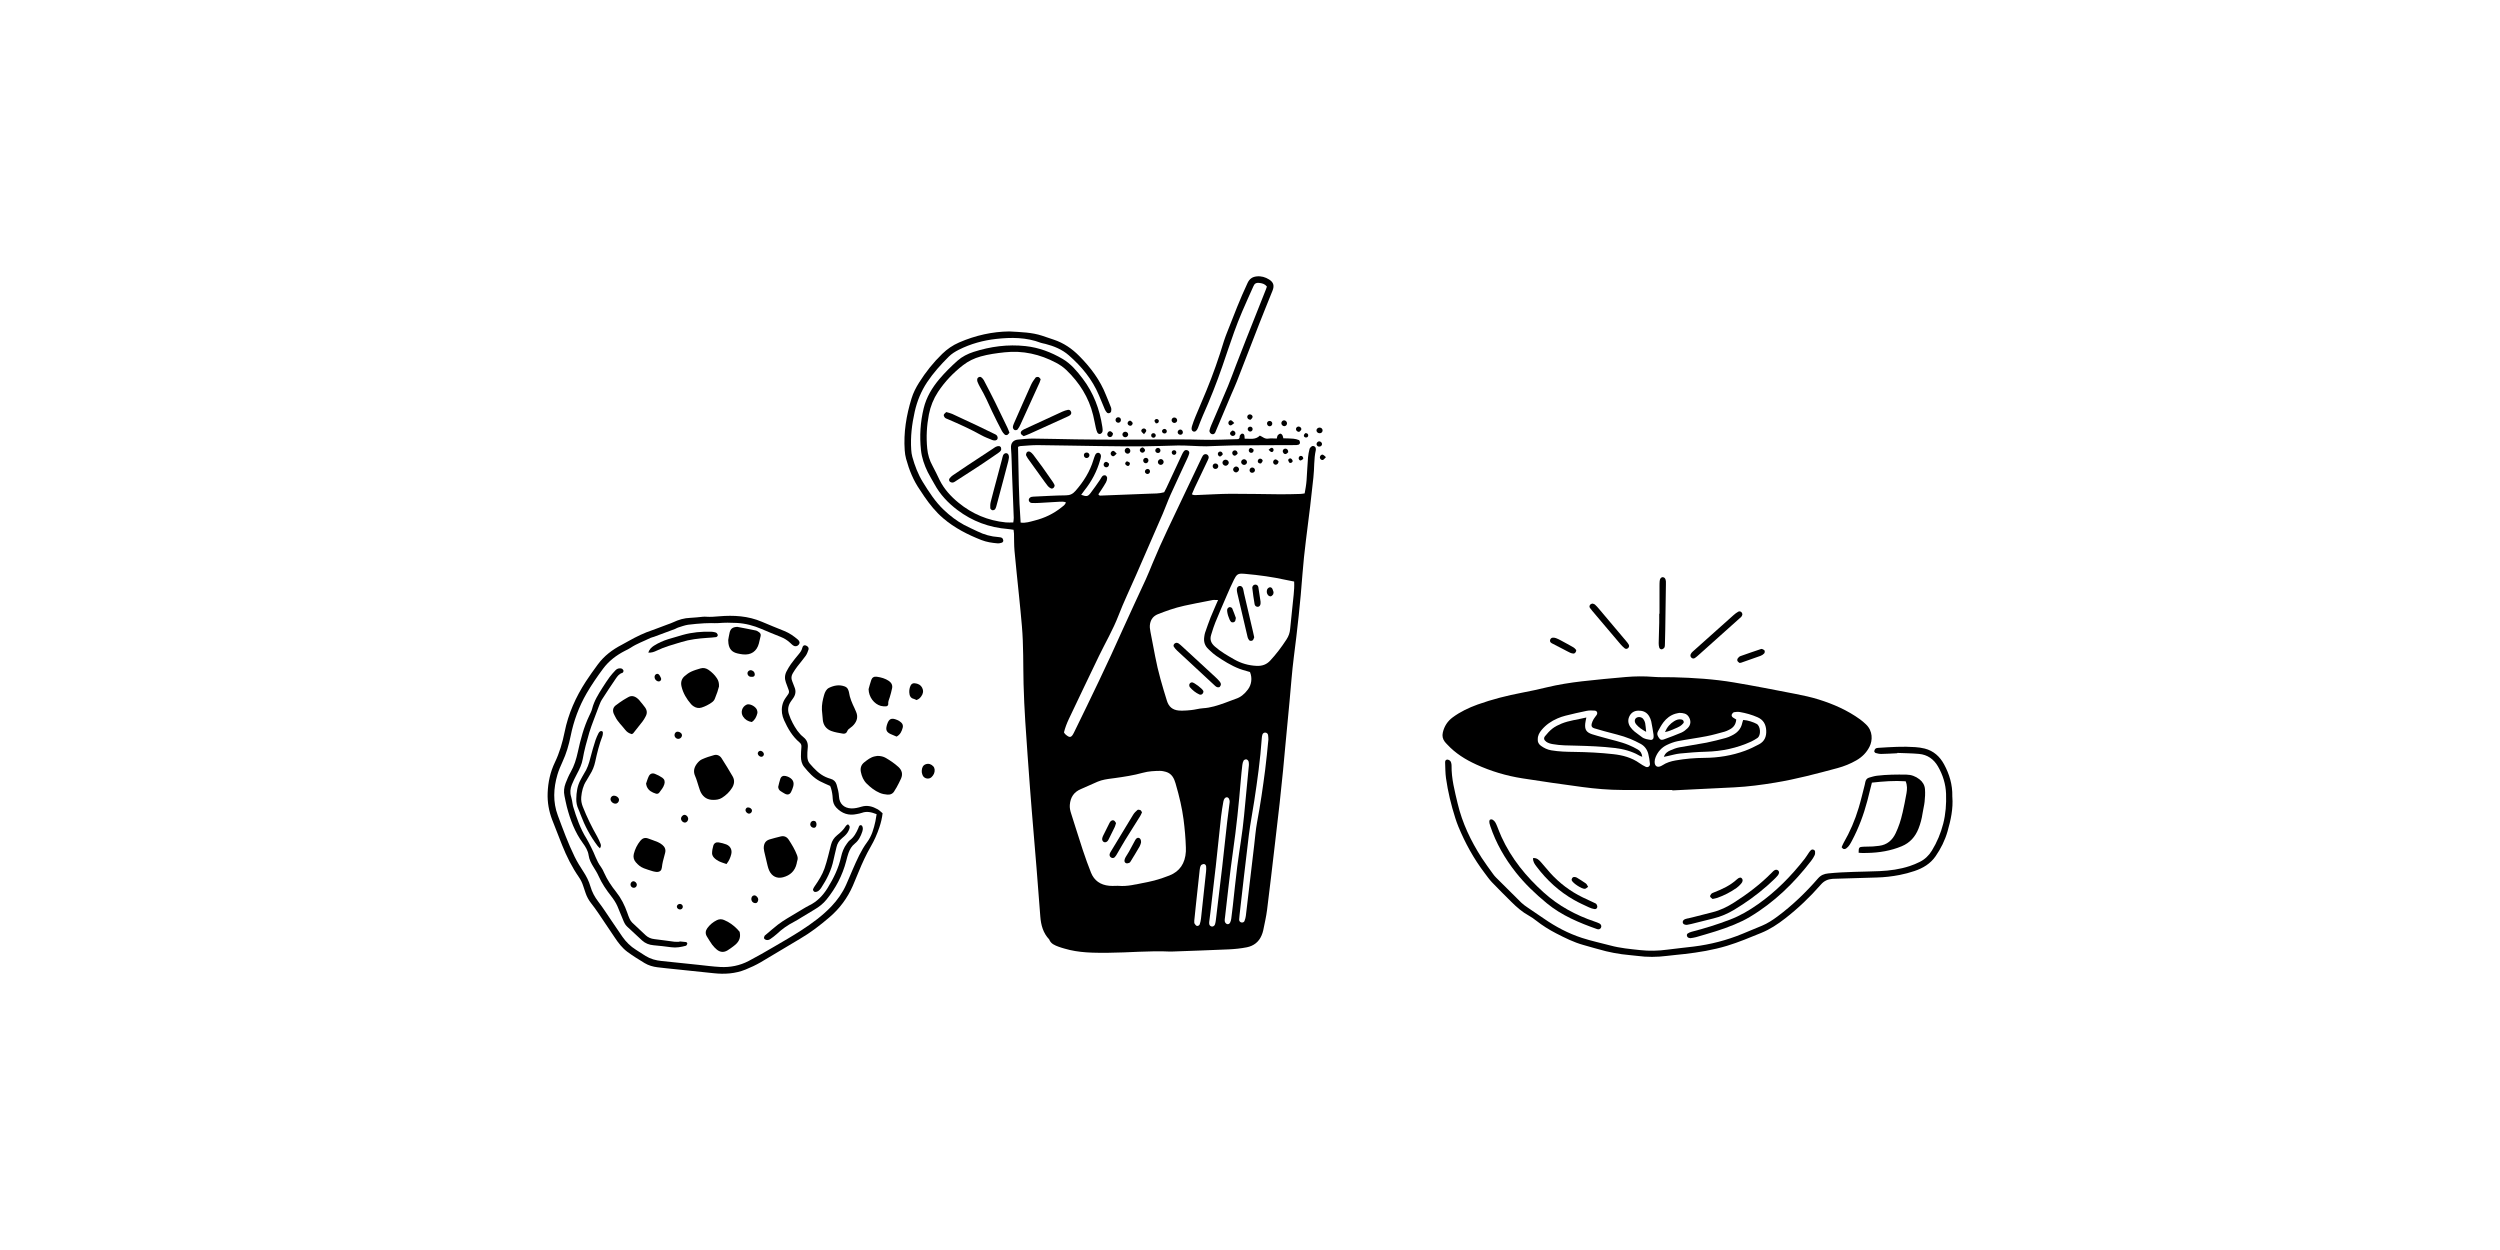 <?xml version="1.0" encoding="UTF-8"?>
<svg id="Layer_1" data-name="Layer 1" xmlns="http://www.w3.org/2000/svg" viewBox="0 0 800 400">
  <g>
    <path d="m381.83,138.06c.58.24,1.13-.17,1.51-1.11.51-1.3.97-2.63,1.55-3.91,2.32-5.2,4.42-10.47,6.27-15.85,1.25-3.65,2.47-7.31,3.77-10.95.78-2.18,1.63-4.34,2.54-6.47,1.15-2.71,2.39-5.39,3.58-8.08.38-.87.75-1.34,2.19-1.12.75.12,1.52.3,2.17,1.13-.11.32-.19.59-.29.84-2.12,5.35-4.26,10.7-6.37,16.05-1.08,2.74-2.14,5.49-3.21,8.24-.86,2.22-1.66,4.48-2.57,6.68-1.76,4.21-3.59,8.39-5.38,12.59-.22.51-.41,1.05-.54,1.59-.13.56.32,1.18.86,1.26.49.07.78-.21,1-.61.07-.12.1-.26.15-.39,1.67-3.94,3.33-7.89,5-11.83.58-1.36,1.2-2.69,1.74-4.07,2.4-6.15,4.76-12.31,7.16-18.45,1.38-3.53,2.82-7.04,4.23-10.55.65-1.62.37-2.7-1.07-3.61-1.21-.76-2.55-1.16-4.01-.99-1.35.15-2.25.75-2.88,2.08-2.4,5.08-4.4,10.33-6.45,15.55-.38.98-.78,1.96-1.09,2.96-1.65,5.45-3.52,10.81-5.69,16.07-1.12,2.72-2.3,5.43-3.43,8.15-.43,1.03-.83,2.09-1.15,3.16-.27.9-.07,1.44.43,1.66Z" stroke-width="0"/>
    <path d="m322.47,137.05c-1.33-2.78-2.65-5.55-4.02-8.31-1.18-2.38-2.4-4.74-3.64-7.1-.19-.35-.5-.67-.82-.92-.45-.33-1.23.06-1.28.63-.02.27-.02.57.08.82.27.64.56,1.29.92,1.89,1.43,2.41,2.55,4.98,3.72,7.52,1,2.16,2.11,4.26,3.2,6.37.22.42.55.81.9,1.13.17.15.57.2.77.11.27-.13.46-.45.72-.73-.2-.52-.35-.98-.56-1.41Z" stroke-width="0"/>
    <path d="m304.04,154.19c.24.18.66.28.94.21.39-.1.74-.37,1.09-.6,2.42-1.56,4.84-3.1,7.24-4.69,2.05-1.35,4.07-2.75,6.09-4.14.34-.23.7-.51.89-.85.14-.25.11-.68,0-.97-.08-.21-.41-.32-.54-.41-.91-.04-1.44.46-2.02.84-2.7,1.77-5.39,3.54-8.08,5.32-1.58,1.04-3.16,2.09-4.71,3.17-.4.27-.77.61-1.06.99-.27.36-.23.85.14,1.13Z" stroke-width="0"/>
    <path d="m317.35,140.75c.31.13.68.21,1.02.2.45-.02.85-.28.88-.75.02-.3-.12-.71-.34-.92-.29-.28-.72-.42-1.09-.61-1.7-.83-3.4-1.67-5.11-2.48-2.66-1.26-5.33-2.51-8.01-3.74-.57-.26-1.19-.38-1.9-.59-.28.29-.67.54-.78.87-.08.25.12.68.33.9.22.24.59.36.91.49,3.68,1.57,7.32,3.22,10.82,5.17,1.04.58,2.17.99,3.27,1.44Z" stroke-width="0"/>
    <path d="m317.6,163.28c.27.04.74-.15.87-.39.27-.47.4-1.03.54-1.57.73-2.7,1.44-5.4,2.16-8.1.5-1.89,1.01-3.78,1.49-5.67.12-.47.16-.96.21-1.27-.02-.75-.34-1.2-.8-1.26-.45-.06-.92.22-1.12.76-.16.46-.24.94-.37,1.42-.52,1.96-1.04,3.92-1.56,5.87-.66,2.5-1.36,4.99-1.98,7.5-.17.66-.2,1.38-.15,2.06.02.24.42.6.69.64Z" stroke-width="0"/>
    <path d="m333.02,121.35c-.24-.26-.44-.62-.71-.7-.28-.08-.79,0-.94.2-.54.72-1.07,1.48-1.44,2.3-1.88,4.15-3.71,8.33-5.54,12.5-.16.37-.3.81-.26,1.2.03.28.31.67.57.77.26.1.77,0,.93-.2.39-.48.68-1.05.94-1.62,2.05-4.46,4.08-8.93,6.1-13.4.14-.31.21-.65.34-1.06Z" stroke-width="0"/>
    <path d="m327.6,139.56c.64-.25,1.23-.45,1.8-.71,4.03-1.82,8.05-3.65,12.07-5.48.32-.15.65-.28.92-.49.35-.27.53-.66.34-1.12-.18-.44-.54-.7-.99-.61-.61.12-1.22.32-1.79.58-4.02,1.83-8.03,3.69-12.04,5.55-.31.15-.63.31-.9.53-.35.29-.51.72-.23,1.12.18.26.51.41.82.65Z" stroke-width="0"/>
    <path d="m330.57,145.44c-.25-.32-.56-.64-.91-.84-.38-.22-.87-.18-1.13.22-.16.26-.27.71-.15.96.25.57.64,1.08,1.01,1.59,1.3,1.83,2.62,3.65,3.93,5.47.66.91,1.3,1.83,2,2.71.25.31.62.56.99.74.5.24,1.22-.31,1.16-1.05-.11-.2-.27-.58-.5-.92-1.11-1.62-2.23-3.23-3.38-4.83-.98-1.37-1.99-2.72-3.01-4.06Z" stroke-width="0"/>
    <path d="m395.51,151.17c.53,0,1.04-.57.98-1.08-.05-.46-.55-.87-1-.81-.45.05-.89.53-.9.97,0,.44.48.93.92.92Z" stroke-width="0"/>
    <path d="m392.19,149.04c.56,0,1.07-.55,1.01-1.08-.06-.55-.63-.95-1.21-.84-.49.09-.86.57-.8,1.04.06.47.53.88,1,.88Z" stroke-width="0"/>
    <path d="m422.34,138.64c.52-.02.91-.42.89-.93-.02-.5-.42-.88-.95-.89-.52,0-.97.37-1.01.83-.04.56.45,1.01,1.07.99Z" stroke-width="0"/>
    <path d="m371.41,148.76c.48.02.93-.4.96-.89.03-.49-.4-.97-.88-.97-.49,0-.94.42-.97.9-.03.49.38.94.88.96Z" stroke-width="0"/>
    <path d="m354.33,139c0,.42.35.81.75.86.58.06,1.07-.4,1.07-1.2-.19-.17-.43-.54-.76-.64-.54-.16-1.07.4-1.07.98Z" stroke-width="0"/>
    <path d="m353.16,148.62c-.03.51.38.94.88.92.5-.02.88-.43.87-1.14-.19-.15-.45-.5-.78-.58-.5-.13-.94.3-.97.81Z" stroke-width="0"/>
    <path d="m355.4,145.12c-.01.47.51,1.01.95.86.33-.11.58-.47.99-.82-.39-.37-.63-.73-.96-.86-.42-.17-.97.35-.98.82Z" stroke-width="0"/>
    <path d="m388.95,148.31c-.53-.02-.93.4-.89.92.03.43.36.79.78.83.53.05.98-.32,1.01-.82.03-.51-.37-.92-.9-.93Z" stroke-width="0"/>
    <path d="m360.87,143.31c-.48-.06-.94.35-.96.86-.02.51.34.94.84,1.01.47.07.95-.36.96-.86.01-.5-.36-.96-.84-1.02Z" stroke-width="0"/>
    <path d="m360.14,139.92c.48-.02.91-.47.88-.93-.03-.48-.47-.86-.97-.84-.5.02-.91.46-.88.93.04.49.46.86.97.84Z" stroke-width="0"/>
    <path d="m394.4,139.5c.43.05.85-.25.93-.66.1-.5-.25-1-.95-1.08-.18.17-.56.38-.71.7-.21.46.22.98.72,1.04Z" stroke-width="0"/>
    <path d="m357.77,135.28c.5.04.91-.34.93-.87.02-.52-.39-.93-.89-.89-.46.04-.75.3-.83.76-.08.49.3.95.79.99Z" stroke-width="0"/>
    <path d="m397.16,147.84c0,.48.44.92.92.94.5.01.95-.4.96-.89,0-.47-.43-.92-.92-.94-.49-.02-.95.41-.95.89Z" stroke-width="0"/>
    <path d="m408.21,148.71c.49,0,.95-.46.92-1.12-.21-.15-.49-.48-.83-.56-.49-.12-.94.39-.9.89.03.43.4.79.82.8Z" stroke-width="0"/>
    <path d="m395.25,145.8c.34-.11.59-.46.79-.62,0-.71-.45-1.12-.96-1.07-.43.04-.77.41-.77.84,0,.51.47,1,.95.84Z" stroke-width="0"/>
    <path d="m375.8,135.35c.51,0,.94-.45.89-.92-.05-.51-.49-.87-.99-.83-.42.04-.75.38-.79.81-.04.48.39.93.88.94Z" stroke-width="0"/>
    <path d="m415.71,138.22c.18-.17.55-.39.68-.71.19-.46-.26-.96-.76-1.02-.42-.04-.84.27-.91.68-.08.5.28.98.99,1.05Z" stroke-width="0"/>
    <path d="m410.97,136.38c.48.01.91-.45.88-.95-.03-.49-.46-.92-.94-.93-.48,0-.9.45-.88.95.02.48.46.92.94.93Z" stroke-width="0"/>
    <path d="m411.37,143.56c-.42-.03-.83.3-.88.69-.07.57.42,1.16.97,1.03.33-.08.59-.43.77-.58.03-.69-.35-1.11-.86-1.14Z" stroke-width="0"/>
    <path d="m366.39,143.88c-.13-.32-.49-.54-.67-.72-.66.05-1.06.54-.98,1,.07.38.5.73.87.71.46-.03.94-.57.77-.99Z" stroke-width="0"/>
    <path d="m423.05,142.13c.02-.48-.46-.93-.94-.9-.41.03-.77.39-.81.82-.04.41.29.8.72.86.53.07,1.01-.29,1.03-.78Z" stroke-width="0"/>
    <path d="m346.85,145.56c-.07.51.3.98.8,1.01.5.03.95-.37.97-.87.03-.5-.41-.93-.93-.89-.46.04-.78.27-.85.75Z" stroke-width="0"/>
    <path d="m423.28,145.5c-.46-.13-.94.41-.93.89.01.48.55.97,1.01.78.32-.13.55-.51.94-.89-.42-.34-.69-.69-1.02-.78Z" stroke-width="0"/>
    <path d="m393.88,136.12c.34-.1.62-.42,1.08-.75-.41-.38-.65-.74-.97-.86-.45-.17-.94.35-.92.86.01.42.43.86.82.75Z" stroke-width="0"/>
    <path d="m361.6,136.25c.41.05.81-.26.88-.89-.16-.18-.36-.55-.67-.7-.42-.2-.98.29-.99.76,0,.39.35.77.78.82Z" stroke-width="0"/>
    <path d="m366.51,148.23c.48.09.94-.3.99-.83.04-.43-.26-.82-.69-.88-.51-.08-.98.3-.99.8-.01.44.29.83.7.91Z" stroke-width="0"/>
    <path d="m390.55,146.05c.32-.14.56-.48.74-.65-.04-.6-.45-.94-.87-.91-.44.04-.76.42-.71.85.05.43.48.86.83.71Z" stroke-width="0"/>
    <path d="m367.3,151.67c.41-.05.72-.44.7-.86-.02-.45-.37-.77-.8-.75-.5.02-.91.5-.82.97.07.38.52.7.92.65Z" stroke-width="0"/>
    <path d="m400.65,151.3c.54,0,.96-.39.94-.89-.02-.5-.51-.89-1.01-.8-.41.07-.73.46-.72.89,0,.44.36.79.79.8Z" stroke-width="0"/>
    <path d="m371.35,144.17c0-.44-.33-.82-.75-.85-.51-.03-.96.42-.91.91.04.42.42.73.87.73.45,0,.78-.34.78-.79Z" stroke-width="0"/>
    <path d="m400.8,133.54c.15-.48-.32-.94-.84-.95-.44,0-.82.34-.84.76-.03.52.37.97,1.07.97.16-.19.51-.45.61-.78Z" stroke-width="0"/>
    <path d="m377.74,139.12c.43,0,.77-.33.78-.76.01-.52-.39-.94-.86-.91-.49.03-.88.51-.8.98.06.39.45.69.88.69Z" stroke-width="0"/>
    <path d="m400.01,138.1c.42.04.8-.3.83-.74.03-.44-.3-.82-.73-.83-.44-.02-.83.31-.85.73-.02.4.33.8.75.84Z" stroke-width="0"/>
    <path d="m405.45,135.51c0,.53.42.94.91.9.42-.03.75-.38.77-.82.03-.52-.38-.92-.91-.89-.44.02-.78.37-.78.8Z" stroke-width="0"/>
    <path d="m360.1,148.54c.15.26.47.5.76.56.41.09.77-.37.7-.99-.21-.12-.52-.41-.85-.46-.38-.05-.79.57-.6.88Z" stroke-width="0"/>
    <path d="m366.08,138.94c.31-.43.63-.7.71-1.02.1-.39-.32-.79-.72-.82-.47-.04-.99.45-.84.89.11.32.47.55.85.95Z" stroke-width="0"/>
    <path d="m415.58,146.49c-.09.41.26.93.64.85.33-.07.61-.37.82-.5.03-.6-.34-.98-.75-.96-.4.01-.62.26-.7.61Z" stroke-width="0"/>
    <path d="m369,140.07c.4.1.85-.31.85-.72,0-.43-.4-.8-.84-.73-.38.06-.63.29-.63.71,0,.42.26.65.62.74Z" stroke-width="0"/>
    <path d="m413.64,147.44c-.07-.28-.31-.59-.57-.72-.35-.18-.91.21-.84.59.06.33.34.63.46.84.58.07,1.04-.32.94-.71Z" stroke-width="0"/>
    <path d="m402.48,147.61c.02.44.39.76,1.04.7.13-.2.45-.48.52-.81.08-.39-.42-.76-.82-.74-.42.02-.75.41-.73.85Z" stroke-width="0"/>
    <path d="m370.81,134.91c.09-.38-.11-.68-.49-.81-.39-.14-.93.22-.87.63.05.29.31.54.43.74.57.04.84-.19.92-.55Z" stroke-width="0"/>
    <path d="m401.16,143.88c-.2-.14-.49-.45-.83-.52-.4-.09-.76.39-.73.81.03.44.4.76.84.74.44-.02.78-.4.72-1.03Z" stroke-width="0"/>
    <path d="m372.66,138.72c.38-.02.64-.22.71-.61.07-.42-.26-.82-.68-.86-.42-.03-.85.33-.85.72,0,.4.4.77.83.75Z" stroke-width="0"/>
    <path d="m417.97,140c.4-.03.62-.25.66-.64.04-.45-.29-.79-.92-.76-.11.15-.39.37-.46.64-.11.44.26.79.72.76Z" stroke-width="0"/>
    <path d="m406.84,143.3c-.27.06-.5.34-.89.63.37.32.57.61.84.7.38.12.66-.14.75-.53.1-.43-.27-.89-.7-.8Z" stroke-width="0"/>
    <path d="m375.66,144.07c-.44.02-.75.38-.7.82.05.42.46.74.87.66.39-.07.68-.52.58-.93-.1-.37-.35-.56-.74-.55Z" stroke-width="0"/>
    <path d="m419.68,142.88c-.26.2-.56.49-.63.8-.22.88-.41,1.78-.48,2.68-.19,2.45-.31,4.91-.47,7.36-.05.7-.15,1.4-.25,2.09-.1.68-.23,1.35-.36,2.08-.52.07-.93.16-1.33.17-2.18.05-4.35.13-6.53.11-5.27-.04-10.54-.18-15.8-.16-3.51.02-7.02.26-10.53.39-.6.02-1.22.15-1.91-.21.32-.74.57-1.39.86-2.01,1.29-2.73,2.6-5.45,3.89-8.18.21-.44.44-.88.6-1.35.17-.48-.1-1.03-.54-1.24-.44-.2-1-.06-1.29.4-.26.41-.46.87-.67,1.31-1.87,3.93-3.75,7.86-5.61,11.8-3.32,7.05-6.8,14.03-9.77,21.24-.72,1.75-1.43,3.52-2.21,5.24-2.42,5.3-4.94,10.56-7.31,15.88-4.97,11.17-10.3,22.16-15.67,33.14-.84,1.71-1.37,1.8-2.8.51-.15-.13-.24-.34-.4-.57.36-1.47.91-2.91,1.57-4.3,3.2-6.72,6.39-13.45,9.63-20.15,2.08-4.29,4.49-8.41,6.22-12.88,1.69-4.39,3.74-8.63,5.62-12.94,2.87-6.56,5.74-13.13,8.58-19.7.86-2,1.58-4.06,2.47-6.04,1.76-3.91,3.6-7.78,5.39-11.67.23-.51.46-1.03.6-1.56.11-.44-.09-.83-.54-1.02-.43-.18-.85-.09-1.14.26-.26.32-.47.7-.64,1.08-1.67,3.56-3.32,7.13-4.98,10.69-.23.5-.51.98-.72,1.39-1.64.47-3.19.4-4.73.46-5.12.2-10.25.4-15.37.6-.33.01-.71.12-.95-.42.23-.35.51-.73.77-1.13.57-.89,1.16-1.76,1.67-2.68.23-.41.36-.93.37-1.4,0-.28-.26-.7-.51-.81-.25-.11-.74-.03-.94.16-.35.32-.54.81-.82,1.21-1.01,1.44-1.97,2.9-3.05,4.28-.88,1.13-1.27,1.16-2.99.55.34-.47.64-.92.98-1.34,2.36-2.94,4.09-6.21,5.1-9.85.09-.34.2-.68.24-1.02.07-.56-.22-1.05-.65-1.2-.43-.15-.95.1-1.18.64-.23.51-.41,1.05-.57,1.58-1.13,3.77-3.18,7.01-5.76,9.95-.85.97-1.74,1.4-3.07,1.41-3.44.03-6.88.26-10.31.41-.21,0-.42.02-.63.07-.54.11-.94.55-.93,1,0,.46.41.93.94.96.77.04,1.54.03,2.31-.01,2.17-.12,4.35-.27,6.52-.38.67-.03,1.37-.09,2.11.18-.23.85-.87,1.19-1.39,1.61-2.56,2.06-5.46,3.43-8.63,4.23-1.4.35-2.79.86-4.46.65-.61-8.13-.65-16.18-.83-24.23.3-.11.48-.23.67-.25,1.89-.12,3.79-.33,5.68-.31,6.53.06,13.06.22,19.59.3,4.71.06,9.41.12,14.12.09,3.72-.02,7.44-.21,11.16-.28,1.47-.03,2.95.07,4.42.12,1.55.05,3.09.17,4.63.15,2.88-.06,5.75-.26,8.63-.29,6.53-.07,13.07-.07,19.6-.1.42,0,.85,0,1.24-.12.21-.07.49-.39.49-.6,0-.31-.14-.79-.35-.89-.57-.24-1.2-.38-1.82-.44-1.04-.09-2.09-.09-3.16-.12-.12-.4-.15-.77-.32-1.05-.13-.21-.44-.46-.64-.44-.29.04-.63.26-.81.5-.19.25-.21.62-.34,1.06-.94,0-1.87-.11-2.75.03-1.09.17-1.79-.6-2.66-.97-1.42,1.44-3.13.94-4.86.99-.02-.37-.03-.63-.06-.89-.06-.48-.35-.83-.83-.72-.26.06-.52.4-.67.67-.15.27.2.7-.49,1.08-3.66.08-7.59.32-11.52.2-4.57-.14-9.13-.13-13.69-.09-4.29.04-8.57.07-12.86.07-4.64,0-9.27-.05-13.91-.11-4.56-.06-9.13-.21-13.69-.24-1.61-.01-3.23.17-4.83.32-1.35.12-2.36.97-2.22,2.71.22,2.8.23,5.61.34,8.42.18,4.63.37,9.27.54,13.9.02.46-.09.93-.15,1.48-.88,0-1.65.07-2.4-.01-5.68-.57-10.74-2.7-15.14-6.31-2.46-2.02-4.59-4.35-6.03-7.24-.75-1.51-1.43-3.05-2.25-4.52-.98-1.75-1.53-3.62-1.72-5.59-.36-3.66-.16-7.3.54-10.91.5-2.57,1.46-4.97,2.91-7.18,2.19-3.32,4.88-6.13,8.03-8.57,1.71-1.32,3.55-2.2,5.61-2.78,2.52-.71,5.08-1.05,7.67-1.33,5.86-.64,11.32.62,16.47,3.34,1.17.62,2.31,1.39,3.26,2.3,4.19,4.02,7.22,8.77,8.6,14.47.33,1.36.57,2.75.88,4.12.11.47.24.95.45,1.39.2.41.63.64,1.05.46.27-.12.57-.47.62-.75.09-.47.02-.98-.05-1.46-.86-5.65-2.8-10.86-6.29-15.45-1.84-2.42-3.78-4.76-6.43-6.31-3.67-2.15-7.6-3.64-11.86-4.1-5.67-.62-11.22.12-16.63,1.86-1.88.61-3.68,1.51-5.15,2.82-2.04,1.82-4,3.76-5.76,5.84-2.33,2.75-4.19,5.82-5.05,9.38-1.07,4.41-1.35,8.89-.87,13.39.26,2.46,1.08,4.79,2.16,7.01.65,1.32,1.45,2.57,2.15,3.86,1.81,3.33,4.35,6.03,7.35,8.29,4.78,3.61,10.18,5.61,16.14,6.08.55.04,1.1.15,1.83.25.07.56.13.9.14,1.24.05,1.83,0,3.66.16,5.48.43,4.83.97,9.64,1.45,14.46.32,3.22.65,6.43.92,9.65.53,6.17.38,12.36.53,18.54.1,4,.3,8,.55,12,.46,7.15.99,14.3,1.52,21.44.34,4.62.74,9.24,1.12,13.86.32,3.85.65,7.7.96,11.55.41,5.18.81,10.36,1.21,15.55.21,2.72.89,5.26,2.84,7.31.53,1.42,1.8,1.89,3.06,2.36.59.22,1.2.39,1.81.57,4.58,1.38,9.3,1.38,14,1.35,6.6-.04,13.19-.71,19.8-.39.14,0,.28,0,.42,0,6.11-.23,12.22-.42,18.32-.7,1.96-.09,3.93-.29,5.85-.67,2.17-.44,3.83-1.7,4.71-3.81.21-.52.41-1.05.52-1.6.44-2.2.96-4.4,1.24-6.62.89-7.04,1.69-14.08,2.52-21.13.51-4.33,1.02-8.65,1.5-12.98.39-3.49.74-6.98,1.09-10.48.23-2.31.42-4.62.64-6.92.47-5.04.95-10.07,1.43-15.11.45-4.76.77-9.53,1.38-14.26,1.13-8.78,2.1-17.58,2.75-26.41.54-7.29,1.61-14.51,2.47-21.77.36-3.07.67-6.14,1.03-9.21.35-2.93.12-5.9.78-8.8.04-.2,0-.42-.03-.62-.09-.56-.87-.9-1.32-.55Zm-21.41,151.79c-.17.43-.6.61-1.05.51-.45-.11-.7-.46-.69-.93.02-.49.08-.98.13-1.47.98-8.51,1.92-17.03,2.97-25.53.46-3.69,1.19-7.35,1.74-11.02,1-6.6,1.93-13.2,2.39-19.86.03-.42.07-.85.19-1.24.13-.42.46-.73.94-.7.46.02.8.32.89.76.09.48.08.97.11,1.45-.34,3.23-.61,6.45-1.03,9.65-.73,5.64-1.55,11.27-2.6,16.86-.45,2.41-.63,4.87-.92,7.31-.89,7.53-1.77,15.07-2.67,22.6-.07.55-.22,1.1-.42,1.61Zm-34.87-11.66c-1.59.34-3,.51-4.33.51-.48,0-.95-.02-1.42-.06-.25,0-.53,0-.8.02-.62.02-1.26.03-1.89-.03-2.86-.27-4.82-1.68-5.83-4.18-.88-2.2-1.75-4.59-2.66-7.33-.83-2.49-1.63-5.03-2.4-7.49-.44-1.38-.87-2.76-1.31-4.14-.31-.95-.49-1.78-.42-2.74.19-2.48,1.34-4.13,3.51-5.05.88-.37,1.77-.78,2.63-1.16.9-.41,1.83-.83,2.76-1.22,1.48-.63,3.08-.84,4.62-1.04.26-.03.51-.07.77-.1,3.1-.43,6.13-.89,9.07-1.71,1.87-.52,3.81-.59,5.48-.61.69,0,1.38.16,1.91.31,1.93.55,2.64,2.16,3.08,3.67,1.29,4.4,2.1,8.05,2.56,11.51.4,3.08.66,6.12.75,9.03.01.48.02.87,0,1.28-.22,3.81-1.99,6.39-5.27,7.68-1.78.7-3.35,1.22-4.81,1.6-1.29.34-2.63.6-3.91.85-.69.14-1.38.27-2.07.42Zm14.96-55.59c-.38,0-.77-.01-1.15-.05-1.96-.18-3.2-1.19-3.79-3.1-1.41-4.53-2.86-9.37-3.77-14.25-.24-1.27-.48-2.53-.73-3.8-.26-1.35-.53-2.7-.78-4.05-.17-.89-.29-1.7-.12-2.57.3-1.53,1.11-2.5,2.53-3.07,2.25-.89,5.24-2,8.44-2.7,2.44-.53,4.93-1.02,7.34-1.48l1.74-.34c.23-.04.46-.04.78-.02.18,0,.38.01.64.01h.3l-.12.27c-.26.6-.51,1.16-.75,1.71-.54,1.23-1.05,2.4-1.52,3.57-.63,1.59-1.19,3.23-1.74,4.82l-.04.11c-.13.39-.19.83-.25,1.25l-.02.15c-.22,1.53.23,2.81,1.33,3.83h0s.4.38.4.38c.67.63,1.37,1.28,2.13,1.79,2.16,1.46,4.7,3.11,7.48,4.16.71.27,1.42.47,2.18.68.34.1.69.19,1.03.3l.09.03.04.09c.73,1.84.47,3.95-.7,5.5-1.16,1.55-2.39,2.5-3.87,2.98-.69.23-1.38.49-2.05.76-.5.19-.99.39-1.49.56-2.28.81-4.53,1.56-6.98,1.7-.67.04-1.35.17-2.01.3-.56.11-1.14.22-1.72.28-.9.09-1.88.19-2.87.19Zm10.63,50.35c.61-5.5,1.15-11.01,1.76-16.51.18-1.6.45-3.19.73-4.78.16-.88.61-1.36,1.09-1.36.57,0,1.01.74.91,1.66-.24,2.09-.55,4.17-.79,6.26-.54,4.81-1.03,9.62-1.59,14.42-.65,5.64-1.34,11.27-2.02,16.91-.06.48-.13.97-.28,1.43-.16.51-.73.81-1.16.66-.44-.15-.68-.47-.7-.94,0-.14,0-.28,0-.44.14-1.09.29-2.2.42-3.32.55-4.66,1.11-9.32,1.62-13.99Zm2.99,15.95c.84-7.11,1.56-14.23,2.58-21.32,1.09-7.58,1.87-15.18,2.5-22.8.13-1.61.3-3.22.49-4.82.06-.48.17-.98.4-1.39.14-.23.59-.44.87-.4.27.04.63.36.71.63.14.45.1.96.12,1.18-.54,5.58-1.07,10.89-1.55,16.2-.49,5.46-1.49,10.84-2.18,16.27-.53,4.18-.94,8.37-1.41,12.55-.16,1.39-.32,2.79-.51,4.18-.06.41-.17.83-.35,1.2-.19.41-.6.66-1.04.49-.28-.11-.57-.44-.65-.73-.1-.39-.04-.83.01-1.25Zm19.73-89.14c-1.7,2.62-3.41,4.84-5.23,6.8-1.15,1.24-2.54,1.78-4.36,1.7-2.56-.12-4.95-.8-7.12-2.04l-.21-.12c-2.07-1.18-4.21-2.41-6.05-4.04-1.27-1.12-1.63-2.27-1.18-3.71l.17-.55c.35-1.13.71-2.31,1.17-3.42,1.14-2.8,2.3-5.48,3.69-8.7.81-1.86,1.48-3.41,2.26-4.96.77-1.54,1.19-1.97,2.48-1.97.28,0,.6.02.97.05,4.93.44,8.95,1.03,12.65,1.84.69.15,1.39.29,2.14.43.33.06.68.13,1.04.2.08,1.52-.03,2.88-.15,4.16-.17,1.81-.37,3.64-.56,5.41-.2,1.86-.4,3.78-.58,5.67-.11,1.18-.48,2.25-1.13,3.24Zm-29.53,89.92c.17-1.64.33-3.24.5-4.84.4-3.76.8-7.52,1.22-11.28.05-.48.14-.99.36-1.4.13-.25.54-.45.84-.49.47-.05.81.29.86.74.06.55.04,1.12-.02,1.67-.53,5.02-1.07,10.03-1.62,15.04-.07.62-.21,1.23-.4,1.83-.12.39-.71.67-1.04.48-.27-.16-.46-.48-.65-.75-.07-.1-.05-.27-.06-.41,0-.21,0-.42,0-.6Z" stroke-width="0"/>
    <path d="m320.68,172.16c-.33-.21-.79-.27-1.2-.3-2.35-.15-4.56-.78-6.67-1.81-1.45-.71-2.94-1.34-4.36-2.11-2.36-1.28-4.47-2.91-6.41-4.75-2.73-2.59-4.75-5.72-6.71-8.89-1.56-2.52-2.6-5.28-3.39-8.12-.21-.74-.3-1.52-.35-2.28-.27-4.1.21-8.12,1.11-12.12.76-3.4,2.03-6.53,3.96-9.45,2-3.01,4.39-5.65,6.92-8.18.95-.95,2.07-1.64,3.28-2.25,3.76-1.89,7.77-2.98,11.88-3.44,4.82-.54,9.67-.55,14.33,1.24.45.17.96.21,1.43.34,2.75.71,5.35,1.76,7.51,3.65,4.12,3.6,7.54,7.74,9.67,12.84.62,1.49,1.22,2.99,1.86,4.47.16.37.4.74.68,1.03.39.41,1.25.15,1.35-.41.07-.4.09-.86-.05-1.23-.49-1.32-1.07-2.6-1.58-3.9-1.9-4.87-4.97-8.94-8.62-12.61-2.31-2.33-4.95-4.13-8.09-5.18-1.26-.42-2.52-.86-3.79-1.28-3.25-1.07-6.63-1.14-10.46-1.36-5.3.05-10.8,1.23-16.09,3.54-2.03.88-3.78,2.09-5.37,3.63-2.85,2.75-5.28,5.82-7.39,9.16-1.02,1.61-1.89,3.31-2.44,5.12-1.67,5.41-2.58,10.93-2.18,16.61.06.91.2,1.82.44,2.7.96,3.54,2.32,6.92,4.43,9.95.48.69.92,1.41,1.4,2.11,1.76,2.56,3.69,4.96,6.06,6.98,3.62,3.09,7.8,5.22,12.2,6.95,1.66.65,3.39.91,5.14,1.06.47.04.98-.07,1.43-.22.21-.07.46-.41.45-.62-.01-.3-.17-.72-.4-.87Z" stroke-width="0"/>
    <path d="m389.53,219.91c.25.06.63.05.78-.1.22-.22.39-.6.37-.89-.02-.32-.23-.66-.44-.91-.41-.48-.86-.92-1.32-1.35-3.55-3.28-7.1-6.55-10.65-9.82-.36-.33-.72-.66-1.12-.94-.21-.15-.51-.18-.6-.21-.75.03-1.22.76-.93,1.24.29.47.66.9,1.06,1.27,4.04,3.77,8.1,7.52,12.16,11.28.2.18.44.37.7.43Z" stroke-width="0"/>
    <path d="m383.84,222.25c.12.05.27.03.41.04.55-.02,1.01-.73.79-1.22-.32-.72-2.87-2.66-3.57-2.72-.47-.04-.97.45-.91.92.02.2.05.44.17.59.87,1.01,1.89,1.84,3.11,2.39Z" stroke-width="0"/>
    <path d="m398.05,189.65c-.1-.41-.14-.83-.26-1.23-.19-.68-.67-1.02-1.21-.9-.54.12-.84.59-.79,1.3.02.35.08.7.16,1.03,1.09,4.7,2.18,9.4,3.3,14.1.08.32.27.64.48.9.29.36,1.03.29,1.28-.12.14-.23.22-.5.34-.79-.13-.6-.26-1.22-.4-1.83-.97-4.15-1.94-8.31-2.91-12.46Z" stroke-width="0"/>
    <path d="m402.69,187.96c-.1-.59-.51-.9-1-.89-.54.01-1.02.47-.95,1.15.19,1.73.44,3.45.74,5.16.1.56.62.85,1.08.8.45-.05.79-.48.82-1.05,0-.14,0-.28,0-.6-.21-1.41-.43-3-.7-4.58Z" stroke-width="0"/>
    <path d="m393.44,194.28c-.27.04-.61.36-.71.63-.27.78.58,3.49,1.2,4.07.41.38,1.2.17,1.37-.37.06-.2.09-.4.18-.86-.34-.9-.71-2.02-1.18-3.09-.1-.22-.59-.42-.86-.38Z" stroke-width="0"/>
    <path d="m406.17,187.98c-.28.1-.59.4-.69.67-.21.61-.14,1.26.27,1.77.19.23.58.44.86.41.27-.03.58-.33.76-.58.14-.2.12-.52.17-.79-.12-.34-.21-.68-.35-.99-.2-.42-.59-.65-1.02-.5Z" stroke-width="0"/>
    <path d="m364.96,259.25c-.28-.13-.77-.22-.96-.07-.53.44-1.04.95-1.39,1.53-2.42,3.94-4.8,7.9-7.19,11.86-.14.24-.3.5-.34.76-.07.43.06.83.47,1.08.41.25.86.19,1.17-.11.34-.34.58-.78.82-1.2.86-1.45,1.67-2.92,2.55-4.35,1.58-2.56,3.2-5.1,4.8-7.66.22-.35.36-.74.55-1.15-.18-.26-.28-.59-.49-.68Z" stroke-width="0"/>
    <path d="m364.4,268.11c-.42-.1-.84.18-1.13.72-.65,1.23-1.3,2.45-1.98,3.67-.34.61-.75,1.17-1.09,1.78-.17.3-.3.63-.36.96-.07.45.11.87.56,1,.29.08.66-.02.96-.13.17-.06.32-.26.43-.44.98-1.6,1.96-3.2,2.9-4.83.24-.41.33-.9.44-1.2v-.39c0-.55-.31-1.04-.73-1.14Z" stroke-width="0"/>
    <path d="m357.13,263.37c-.19-.25-.34-.59-.59-.76-.39-.26-.81-.1-1.14.21-.15.14-.26.33-.36.52-.69,1.37-1.38,2.75-2.06,4.13-.12.25-.21.52-.27.79-.11.53.15,1.05.59,1.22.43.16.94-.05,1.25-.51.08-.12.15-.24.21-.36.65-1.32,1.32-2.63,1.95-3.95.18-.37.26-.79.42-1.28Z" stroke-width="0"/>
  </g>
  <g>
    <path d="m275.66,258.14c-1.07.32-2.16.6-3.3.55-2.27-.1-3.76-1.49-3.88-3.78-.07-1.31-.39-2.54-.75-3.78-.29-1-.92-1.63-1.93-1.91-.54-.15-1.07-.35-1.57-.57-2.11-.95-3.63-2.6-5.11-4.3-.58-.66-.76-1.5-.77-2.35,0-.84,0-1.69.11-2.52.18-1.44-.14-2.61-1.34-3.57-1.52-1.2-2.55-2.83-3.45-4.52-.5-.93-.92-1.92-1.24-2.93-.45-1.41-.21-2.77.65-4,.22-.32.45-.64.68-.96.82-1.13,1.04-2.33.46-3.65-.27-.61-.45-1.27-.72-1.88-.39-.91-.28-1.76.22-2.57.44-.72.89-1.43,1.4-2.09.88-1.16,1.85-2.26,2.69-3.44.41-.58.67-1.29.9-1.97.2-.61-.22-1.17-.91-1.37-.5-.15-.9.08-1.06.77-.19.8-.62,1.41-1.13,2.02-.87,1.03-1.71,2.08-2.5,3.17-.52.72-.97,1.51-1.39,2.3-.61,1.15-.69,2.35-.24,3.58.29.79.55,1.59.87,2.37.22.52.17.98-.14,1.43-.28.42-.58.83-.87,1.24-.53.75-.87,1.57-1.04,2.46-.3,1.6-.05,3.14.61,4.6,1.2,2.68,2.67,5.19,4.95,7.12.48.4.65.85.59,1.47-.09,1-.15,2.01-.15,3.02,0,1.2.25,2.37,1.02,3.32,1.45,1.79,3,3.51,5.07,4.6,1.03.54,2.12.98,3.26,1.5.07.19.19.45.27.71.32,1.08.5,2.18.55,3.31.05,1.09.36,2.08,1.14,2.91,1.81,1.92,3.97,2.64,6.56,2.07.55-.12,1.11-.19,1.63-.39,1.59-.59,3.07-.22,4.72.43-.14.85-.24,1.57-.39,2.28-.52,2.36-1.15,4.65-2.64,6.66-1.98,2.67-3.29,5.72-4.62,8.75-.72,1.64-1.39,3.31-2.13,4.94-1.16,2.58-2.79,4.87-4.73,6.91-2.8,2.94-6.07,5.33-9.45,7.53-2.91,1.9-5.93,3.63-8.93,5.38-2.66,1.55-5.33,3.1-8.07,4.53-2.84,1.48-5.92,2.09-9.11,1.91-2.35-.13-4.69-.44-7.03-.69-3.9-.4-7.81-.84-11.71-1.22-1.82-.18-3.53-.64-5.09-1.59-1.05-.64-2.06-1.35-3.11-2-1.74-1.08-3.17-2.5-4.34-4.17-1.16-1.65-2.27-3.34-3.41-5.01-1.42-2.08-2.77-4.22-4.31-6.22-1.15-1.5-2.01-3.09-2.52-4.89-.5-1.74-1.32-3.31-2.32-4.83-.98-1.5-1.93-3.03-2.72-4.64-2.1-4.29-3.73-8.77-5.39-13.23-1.61-4.31-1.4-8.7-.12-13.06.41-1.39.99-2.74,1.6-4.06,1.24-2.66,2.05-5.45,2.63-8.32.97-4.82,2.64-9.37,5.11-13.64,1.58-2.73,3.36-5.3,5.23-7.83,1.87-2.54,4.31-4.38,7.1-5.8.6-.3,1.22-.59,1.77-.96,1.97-1.32,4.22-2.08,6.32-3.13.35-.17.75-.23,1.12-.36,2.26-.83,4.51-1.67,6.77-2.52.31-.12.59-.33.91-.43,1.07-.33,2.13-.74,3.23-.91,1.72-.25,3.46-.34,5.19-.47.73-.05,1.46-.05,2.18-.06.78,0,1.57.07,2.35,0,1.96-.17,3.91-.16,5.88-.05,2.79.15,5.41.85,7.96,1.95,2,.87,4.03,1.69,6.06,2.5,1.16.46,2.2,1.09,3.11,1.96.28.27.56.55.88.78.62.44,1.32.34,1.8-.22.43-.5.37-1.1-.24-1.62-1.32-1.14-2.74-2.12-4.38-2.78-2.39-.96-4.78-1.93-7.15-2.94-4.41-1.89-9.03-2.15-13.71-1.75-1.34.11-2.67.23-4.01.14-.39-.03-.79-.04-1.17,0-1.34.11-2.67.31-4.01.35-1.95.06-3.75.59-5.49,1.42-.55.27-1.14.45-1.72.67-1.1.42-2.2.83-3.3,1.24-.52.2-1.04.41-1.57.58-2.67.88-5.18,2.1-7.63,3.48-.73.41-1.46.83-2.21,1.22-3.03,1.56-5.7,3.58-7.73,6.36-1.29,1.76-2.58,3.54-3.77,5.37-3.24,4.98-5.64,10.34-6.81,16.18-.68,3.37-1.63,6.63-3.12,9.74-1.48,3.08-2.18,6.34-2.31,9.75-.12,2.96.38,5.81,1.43,8.57,1.04,2.72,2.11,5.44,3.19,8.14,1.44,3.6,3.16,7.06,5.38,10.26.61.88,1.07,1.84,1.39,2.86.23.75.49,1.49.75,2.23.4,1.18.99,2.25,1.76,3.24.79,1.02,1.56,2.06,2.28,3.12,1.77,2.59,3.52,5.2,5.26,7.82,1.15,1.74,2.42,3.41,4.1,4.65,1.76,1.29,3.62,2.45,5.49,3.58,1.26.76,2.68,1.16,4.13,1.34,2,.25,4.01.44,6.02.65,3.96.41,7.92.8,11.88,1.24,3.51.39,6.96.17,10.26-1.16,1.66-.67,3.29-1.44,4.84-2.33,4.22-2.45,8.35-5.05,12.57-7.5,3.41-1.99,6.51-4.38,9.49-6.94,3.24-2.78,5.73-6.14,7.44-10.06.65-1.49,1.27-2.99,1.88-4.5,1.12-2.75,2.36-5.45,3.85-8.03,1.13-1.95,2.04-3.99,2.75-6.12.5-1.48.87-3,1.04-4.54-.55-.45-1.01-.95-1.58-1.27-1.6-.9-3.29-1.4-5.15-.84Z" stroke-width="0"/>
    <path d="m199.08,214.02c-.16-.12-.42-.14-.64-.15-.6-.03-1.12.22-1.51.64-.65.69-1.3,1.4-1.86,2.16-.79,1.09-1.53,2.22-2.25,3.35-1.35,2.13-2.7,4.26-3.33,6.76-.19.75-.55,1.47-.89,2.17-1.79,3.71-2.82,7.68-3.69,11.67-.5,2.26-1.14,4.43-2.3,6.46-.64,1.11-1.13,2.32-1.6,3.51-.52,1.33-.68,2.71-.37,4.13.25,1.15.45,2.31.75,3.45,1.08,4.15,2.56,8.12,5.12,11.62.87,1.19,1.64,2.42,1.85,3.91.19,1.38.82,2.54,1.53,3.7.59.95,1.2,1.91,1.65,2.92,1.04,2.33,2.44,4.41,4,6.4.8,1.02,1.52,2.09,2.04,3.28.6,1.39,1.16,2.79,1.73,4.19.34.84.67,1.67,1.35,2.3,1.59,1.5,3.19,2.99,4.81,4.46,1.03.93,2.26,1.41,3.66,1.53,1.9.17,3.79.38,5.68.64,1.6.22,3.13-.07,4.65-.47.2-.05.4-.38.46-.61.07-.3-.17-.55-.47-.59-.66-.09-1.33-.14-1.99-.2v.11c-.57,0-1.14.06-1.69-.01-2.11-.26-4.22-.6-6.34-.83-1.11-.12-2.05-.52-2.86-1.27-1.44-1.34-2.88-2.67-4.29-4.04-.35-.34-.62-.8-.83-1.25-.29-.61-.5-1.25-.72-1.88-.84-2.4-1.96-4.64-3.55-6.64-1.5-1.89-2.86-3.88-3.84-6.1-.29-.66-.61-1.34-1.04-1.92-1.44-1.91-2.02-4.23-3.14-6.29-.48-.88-.87-1.82-1.41-2.67-2.06-3.26-3.29-6.85-4.39-10.51-.06-.21-.08-.44-.12-.66-.15-.77-.23-1.56-.47-2.31-.43-1.36-.29-2.67.24-3.94.48-1.13,1-2.26,1.59-3.34.83-1.54,1.59-3.12,1.88-4.84.49-2.88,1.29-5.68,2.1-8.48.37-1.29.87-2.54,1.33-3.8.56-1.52,1.13-3.05,1.72-4.56.29-.73.55-1.48.97-2.13,1.45-2.27,2.93-4.51,4.45-6.73.53-.77,1.09-1.57,2.11-1.84.18-.05.38-.44.36-.66-.02-.23-.24-.49-.44-.65Z" stroke-width="0"/>
    <path d="m257.02,290.82c-1.73,1.03-3.47,2.05-5.19,3.11-1,.62-2,1.25-2.92,1.97-1.37,1.07-2.67,2.22-4,3.34-.09.07-.2.14-.24.23-.09.25-.24.55-.17.77.07.22.35.44.59.51.5.16,1.02.03,1.44-.28.68-.49,1.38-.97,1.99-1.54,1.68-1.6,3.55-2.91,5.61-3.97.8-.41,1.55-.9,2.32-1.37,1.39-.84,2.77-1.7,4.17-2.52,1.47-.86,2.78-1.88,3.86-3.21,2.97-3.66,5.11-7.75,6.3-12.32.23-.87.43-1.74.74-2.58.42-1.17,1.03-2.23,2.04-3.03,1.23-.98,1.88-2.35,2.37-3.8.11-.31.13-.65.18-.87-.02-.22-.02-.34-.04-.45-.08-.33-.16-.68-.56-.75-.42-.07-.58.24-.71.57-.04.1-.06.22-.11.32-.65,1.5-1.39,2.93-2.76,3.94-.39.29-.68.74-.98,1.14-.93,1.23-1.47,2.66-1.8,4.14-.79,3.61-2.39,6.87-4.31,9.98-1.47,2.37-3.33,4.36-5.9,5.59-.66.32-1.28.7-1.91,1.07Z" stroke-width="0"/>
    <path d="m223.57,251.66c.23.68.42,1.4.76,2.03.82,1.47,2.08,2.31,4.02,2.27.82,0,1.83-.11,2.7-.67,1.29-.82,2.39-1.86,3.2-3.16.72-1.16.92-2.43.21-3.66-1.15-1.98-2.33-3.94-3.57-5.86-.52-.8-1.4-1.23-2.33-.99-1.35.35-2.68.8-3.95,1.37-.63.28-1.19.85-1.62,1.42-.88,1.18-1.21,2.45-.55,3.92.48,1.06.75,2.22,1.13,3.33Z" stroke-width="0"/>
    <path d="m287.43,245.37c-1.21-1.09-2.55-2-3.95-2.82-.78-.46-1.66-.66-2.71-.66-.2.03-.53.08-.85.15-1.31.27-2.31,1.08-3.32,1.87-1.05.81-1.37,1.89-1.12,3.13.28,1.39.82,2.69,1.84,3.7,1.23,1.22,2.6,2.31,4.21,2.99.76.32,1.61.49,2.43.55,1.01.08,1.85-.33,2.33-1.31.17-.35.43-.65.61-.99.49-.94,1.01-1.86,1.43-2.83.63-1.45.3-2.7-.89-3.78Z" stroke-width="0"/>
    <path d="m263.29,230.34c.18,1.72,1.11,2.96,2.68,3.56,1.19.45,2.48.63,3.74.86.59.11,1.16-.12,1.38-.72.21-.58.63-.88,1.1-1.2.36-.25.71-.55,1-.89,1.08-1.24,1.44-2.62.75-4.19-.16-.36-.3-.72-.47-1.08-.8-1.67-1.55-3.35-1.81-5.2-.03-.22-.13-.43-.2-.64-.19-.57-.57-.96-1.12-1.17-1.74-.66-3.42-.35-5.02.42-.9.43-1.33,1.36-1.6,2.28-.45,1.56-.79,3.15-.71,4.79.1,1.06.18,2.11.29,3.17Z" stroke-width="0"/>
    <path d="m187.57,249.95c.42-.66.77-1.37,1.19-2.03.83-1.29,1.39-2.69,1.71-4.18.6-2.8,1.29-5.57,2.32-8.25.13-.35.13-.76.13-1.15,0-.13-.16-.34-.29-.37-.19-.05-.46-.05-.61.06-.22.16-.4.4-.52.64-.34.71-.69,1.42-.93,2.16-.59,1.87-1.17,3.75-1.64,5.65-.44,1.82-1.03,3.55-2.06,5.12-.4.61-.7,1.28-1.06,1.91-1.08,1.92-1.36,4.02-1.4,6.17-.02,1.13.2,2.23.69,3.27.26.56.46,1.14.68,1.72,1.34,3.59,3.12,6.95,5.44,10.01.19.25.44.46.76.78.43-.62.34-1.08.18-1.49-.32-.78-.64-1.56-1.06-2.28-1.76-3.07-3.3-6.24-4.6-9.53-.4-1.01-.6-2.04-.5-3.12.17-1.8.57-3.54,1.56-5.1Z" stroke-width="0"/>
    <path d="m252.4,268.73c-.6-.93-1.47-1.35-2.6-1.06-1.19.31-2.39.58-3.56.95-1.28.41-1.85,1.32-1.84,2.84.03.23.07.62.15,1,.35,1.52.7,3.05,1.08,4.57.13.54.3,1.08.53,1.58.84,1.81,2.47,2.63,4.41,2.12,2.28-.6,3.82-2.01,4.36-4.38.07-.33.1-.67.22-.98.23-.63.09-1.2-.13-1.79-.66-1.74-1.62-3.31-2.62-4.86Z" stroke-width="0"/>
    <path d="m221.92,226c.78.51,1.62.72,2.56.43,1.19-.37,2.28-.94,3.29-1.65.46-.32.83-.74,1.02-1.3.24-.69.53-1.35.77-2.04.23-.69.41-1.39.52-1.77.03-1.1-.15-1.81-.63-2.56-.71-1.1-1.63-2-2.69-2.74-.77-.53-1.64-.76-2.56-.49-1.02.3-2.05.6-3,1.04-.75.35-1.46.85-2.08,1.39-1.01.87-1.35,1.98-1.04,3.33.51,2.19,1.63,4.04,3.08,5.71.22.25.49.46.77.65Z" stroke-width="0"/>
    <path d="m204.73,224.24c-.25-.3-.53-.58-.84-.82-.92-.71-1.9-.93-2.96-.27-.48.3-.99.54-1.45.85-.84.56-1.69,1.11-2.48,1.74-.84.67-1.01,1.59-.63,2.58.14.36.35.7.52,1.05.77,1.6,2.09,2.76,3.15,4.14.53.69,1.19,1.17,2.16,1.41.19-.13.36-.19.46-.31,1.01-1.27,2.03-2.54,3.02-3.83.37-.49.66-1.04.95-1.58.54-.99.42-1.96-.23-2.85-.53-.73-1.11-1.41-1.69-2.1Z" stroke-width="0"/>
    <path d="m205.95,277.82c.99.37,2,.7,3.02,1,.42.13.88.16,1.2.21,1.04-.02,1.52-.49,1.63-1.43.07-.66.18-1.32.33-1.96.21-.92.49-1.83.72-2.75.26-1.03-.1-1.88-.9-2.53-.43-.35-.91-.66-1.42-.88-1.03-.43-2.09-.79-3.13-1.17-1.04-.38-1.87-.05-2.52.77-.99,1.24-1.68,2.63-2.06,4.17-.24.98-.04,1.88.63,2.66.7.81,1.49,1.52,2.51,1.9Z" stroke-width="0"/>
    <path d="m242.84,205.9c.2-.75.33-1.53.54-2.28.16-.58-.03-1-.48-1.31-.32-.22-.66-.47-1.03-.55-1.97-.42-3.95-.78-5.93-1.16-.11-.02-.22,0-.33.02-1.21.12-1.84.61-2.13,1.79-.21.87-.33,1.76-.45,2.39.03.54.04.82.07,1.09.25,1.82,1.14,2.81,2.94,3.22.55.12,1.1.23,1.66.29,2.64.29,4.46-.95,5.15-3.51Z" stroke-width="0"/>
    <path d="m227.96,302.37c.39.54.87,1.03,1.38,1.46,1.05.9,2.23,1.02,3.42.32.77-.45,1.48-1.01,2.19-1.55,1.34-1.01,2.11-2.3,1.8-4.05-.02-.11-.04-.22-.07-.38-1.05-1.28-2.31-2.37-3.79-3.2-.39-.22-.8-.4-1.21-.58-.77-.33-1.53-.3-2.28.06-1.23.6-2.26,1.46-3.06,2.56-.61.85-.69,1.76-.13,2.67.56.9,1.1,1.82,1.72,2.68Z" stroke-width="0"/>
    <path d="m260.2,284.5c-.16.41.26.96.71.93.32-.02.68-.11.93-.3.35-.26.67-.6.91-.97,1.83-2.78,3.31-5.72,3.98-9.02.28-1.37.65-2.72.96-4.09.25-1.14.84-2.06,1.74-2.8.35-.29.69-.58,1-.89.61-.6,1.08-1.29,1.35-2.1.09-.26.16-.56.1-.81-.06-.23-.3-.41-.52-.69-.29.23-.57.35-.7.57-.72,1.17-1.68,2.08-2.75,2.92-.99.78-1.66,1.81-1.98,3.05-.32,1.25-.61,2.5-.95,3.75-.35,1.3-.69,2.6-1.14,3.86-.72,2.02-1.86,3.83-3.07,5.58-.22.32-.44.65-.57,1.01Z" stroke-width="0"/>
    <path d="m226.31,204.12c.95-.06,1.9-.12,2.84-.25.21-.03.5-.32.53-.53.04-.22-.14-.53-.3-.72-.13-.15-.38-.24-.59-.29-.38-.09-.77-.16-1.16-.18-3.09-.09-6.15.18-9.14,1.02-1.56.44-3.12.89-4.67,1.37-1.61.5-3.14,1.19-4.56,2.09-.81.51-1.46,1.16-1.81,2.2,1.06.09,1.89-.24,2.69-.62,2.53-1.23,5.23-1.94,7.9-2.76,2.7-.83,5.46-1.14,8.26-1.33Z" stroke-width="0"/>
    <path d="m281.87,225.89c.52.14,1.1.15,1.65.14.42-.01.77-.36.72-.78-.09-.78.27-1.41.47-2.09.29-.96.56-1.93.76-2.92.19-.97-.18-1.74-1-2.31-1.18-.83-2.52-1.18-3.91-1.38-.83-.12-1.47.23-1.74,1-.39,1.1-.66,2.24-.87,2.97.04,2.55,1.78,4.78,3.92,5.37Z" stroke-width="0"/>
    <path d="m229.97,269.57c-.8-.14-1.47.24-1.71,1.03-.24.79-.39,1.64-.4,2.46,0,.45.26,1,.58,1.35.44.48,1.01.89,1.6,1.18.74.37,1.56.59,2.43.91.83-1.03,1.26-2.07,1.53-3.15.34-1.39-.27-2.61-1.6-3.14-.77-.31-1.61-.49-2.43-.64Z" stroke-width="0"/>
    <path d="m206.98,251.7c.54,1.3,1.67,1.88,2.92,2.27.36.11.79.03,1.06-.33.62-.85,1.32-1.64,1.63-2.69.26-.87.05-1.59-.64-2.07-.72-.5-1.53-.92-2.35-1.24-.85-.34-1.57-.08-1.98.74-.39.78-.62,1.65-.88,2.38.1.42.13.7.24.95Z" stroke-width="0"/>
    <path d="m288.36,231.18c-.37-.32-.8-.6-1.25-.79-1.87-.79-2.66-.42-3.26,1.48-.03.11-.06.21-.09.32-.37,1.39-.06,2.1,1.22,2.7.6.28,1.22.52,1.93.82,1.2-.65,1.65-1.71,1.96-2.85.17-.64-.01-1.24-.51-1.67Z" stroke-width="0"/>
    <path d="m252.55,248.74c-.34-.18-.72-.32-1.1-.41-.84-.2-1.46.08-1.75.9-.3.84-.46,1.72-.68,2.59.06.57.27,1.01.73,1.31.47.3.94.61,1.43.87.84.45,1.56.25,1.97-.58.27-.55.51-1.13.67-1.72.37-1.31-.07-2.31-1.28-2.95Z" stroke-width="0"/>
    <path d="m240.58,231.04c1-.65,1.47-1.65,1.76-2.74.09-.35.02-.79-.11-1.13-.36-.95-1.8-1.83-2.83-1.79-.16,0-.34.04-.49.11-1.48.66-2.02,2.49-1.12,3.83.65.99,1.59,1.53,2.78,1.73Z" stroke-width="0"/>
    <path d="m295.12,220.15c-.49-.99-1.37-1.42-2.43-1.51-.62-.06-1.08.24-1.33.81-.3.67-.43,1.37-.39,2.11.06,1.03.36,1.85,1.51,2.1.26.06.5.23.78.36.76-.25,1.17-.69,1.54-1.19.6-.83.78-1.72.32-2.66Z" stroke-width="0"/>
    <path d="m299.09,246.3c-.03-.36-.18-.79-.42-1.05-.64-.7-1.47-1.02-2.41-.7-.91.31-1.22,1.07-1.29,1.96,0,.11,0,.22,0,.62.06.21.13.72.37,1.14.54.96,1.97,1.17,2.75.41.66-.64,1.07-1.44,1-2.39Z" stroke-width="0"/>
    <path d="m195.36,255.76c.04.74.81,1.42,1.58,1.41.61,0,1.12-.54,1.15-1.19.02-.73-.87-1.42-1.76-1.36-.54.04-1,.58-.97,1.14Z" stroke-width="0"/>
    <path d="m220.21,261.87c-.07-.62-.67-1.16-1.23-1.11-.57.05-1.1.69-1.05,1.28.05.68.71,1.26,1.34,1.17.58-.08,1.02-.7.95-1.35Z" stroke-width="0"/>
    <path d="m241.86,289c.31-.03.56-.3.7-.7.22-.62-.05-1.1-.48-1.49-.3-.28-.68-.38-1.08-.19-.05.02-.1.05-.15.08-.41.32-.55.99-.31,1.53.21.5.69.81,1.32.77Z" stroke-width="0"/>
    <path d="m218.22,235.45c.1-.62-.45-1.2-1.24-1.31-.57-.09-1.07.34-1.13.96-.07.7.49,1.32,1.19,1.34.56.01,1.09-.43,1.18-.99Z" stroke-width="0"/>
    <path d="m239.19,215.48c-.01.47.4.99.87,1.07.27.04.55.04.83.02.41-.03.67-.37.64-.8-.04-.62-.36-1.02-.94-1.24-.67-.25-1.39.24-1.41.96Z" stroke-width="0"/>
    <path d="m260.33,262.66c-.57,0-1.01.45-1.05,1.06-.04.61.46,1.14,1.13,1.18.48.03.83-.36.87-.98.04-.8-.31-1.26-.95-1.26Z" stroke-width="0"/>
    <path d="m210.08,215.67c-.39.17-.58.48-.62.9-.03.6.34,1.17.94,1.41.32.13.65.12.92-.13.27-.25.31-.58.18-.9-.12-.3-.29-.59-.46-.87-.24-.39-.63-.55-.97-.4Z" stroke-width="0"/>
    <path d="m202.63,282c-.47.03-.87.51-.87,1.05,0,.58.47,1.05,1.06,1.05.52,0,.95-.42.96-.94.02-.62-.55-1.19-1.15-1.16Z" stroke-width="0"/>
    <path d="m239.77,260.36c.49-.03.93-.56.86-1.05-.07-.55-.76-1.01-1.39-.93-.35.04-.69.46-.68.84.03.63.61,1.18,1.21,1.15Z" stroke-width="0"/>
    <path d="m243.71,242.18c.44-.04.82-.53.73-.96-.12-.55-.7-1.02-1.21-.96-.45.05-.82.55-.74.96.12.55.69,1,1.22.95Z" stroke-width="0"/>
    <path d="m216.59,290.11c0,.48.44.9.99.92.47.02.86-.32.92-.78.06-.51-.35-.97-.88-1-.53-.03-1.02.37-1.03.86Z" stroke-width="0"/>
  </g>
  <g>
    <path d="m624.74,254.97c0-.07,0-.14,0-.2.08-3.65-.93-7.04-2.65-10.2-1.35-2.49-3.36-4.31-6.18-5.03-.99-.25-2.01-.39-3.03-.46-3.9-.29-7.79-.02-11.68.22-.33.02-.72.05-.98.23-.24.17-.43.54-.46.84-.02.18.25.53.45.59.58.16,1.19.31,1.79.3,1.71-.03,3.41-.14,5.12-.22,0-.04,0-.08,0-.11,2.32.1,4.65.11,6.96.32,2.71.24,4.74,1.69,6.08,4.02,1.55,2.7,2.47,5.62,2.58,8.76.11,3.22-.11,6.4-.91,9.55-.79,3.08-1.99,5.95-3.65,8.65-.96,1.55-2.23,2.77-3.86,3.58-1.04.51-2.11.97-3.21,1.33-3.14,1.03-6.39,1.48-9.67,1.62-5.46.23-10.93.17-16.38.73-1.38.14-2.37.54-3.32,1.63-3.91,4.5-8.19,8.62-12.99,12.18-1.54,1.14-3.14,2.19-4.92,2.93-2.08.87-4.16,1.73-6.25,2.59-5.02,2.07-10.24,3.41-15.62,4.08-2.78.35-5.57.6-8.34.98-2.93.4-5.87.47-8.79.15-3.18-.34-6.39-.63-9.5-1.47-3.03-.81-6.12-1.46-9.1-2.43-4.37-1.42-8.42-3.57-12.2-6.19-1.74-1.21-3.51-2.37-5.25-3.57-.67-.46-1.36-.94-1.94-1.5-2.73-2.68-5.44-5.39-8.14-8.09-.34-.34-.64-.71-.92-1.1-1.23-1.72-2.51-3.42-3.66-5.2-3.45-5.38-6.19-11.09-7.67-17.35-.94-3.99-2.01-7.96-1.95-12.11,0-.27-.04-.55-.1-.81-.04-.2-.12-.39-.22-.57-.2-.35-.87-.67-1.24-.55-.49.16-.51.6-.5,1.01.07,1.64.05,3.29.28,4.91.61,4.34,1.64,8.59,2.97,12.76.29.91.61,1.82.97,2.7,2.2,5.33,4.96,10.35,8.46,14.95.74.98,1.45,2,2.29,2.89,2.03,2.12,4.12,4.19,6.2,6.26,1.7,1.69,3.49,3.27,5.61,4.43.84.46,1.62,1.02,2.37,1.61,2,1.57,4.14,2.91,6.39,4.07,2.8,1.44,5.61,2.85,8.66,3.7,2.43.68,4.85,1.41,7.3,2.02,1.65.41,3.34.7,5.03.95,1.62.24,3.27.31,4.89.53,3.21.44,6.4.41,9.61,0,1.83-.23,3.67-.38,5.5-.59,4.62-.53,9.2-1.28,13.67-2.63,3.74-1.13,7.32-2.66,10.93-4.12,2.81-1.14,5.31-2.8,7.69-4.65,4.17-3.24,7.97-6.88,11.44-10.85,1.06-1.21,2.23-1.69,3.7-1.81.27-.02.55-.02.82-.03,4.44-.14,8.88-.29,13.32-.4,2.47-.06,4.91-.34,7.33-.81,1.6-.31,3.2-.74,4.75-1.26,2.71-.91,5.11-2.33,6.77-4.74,1.68-2.43,2.99-5.06,3.81-7.91,1.04-3.62,1.85-7.29,1.55-11.1Z" stroke-width="0"/>
    <path d="m608.77,260.24c-.48,2.21-1.19,4.35-2.16,6.39-1.06,2.24-2.74,3.71-5.27,4.03-.68.09-1.36.17-2.04.21-1.02.05-2.05.04-3.07.08-1.34.06-1.48.24-1.47,1.92.92.13,1.87.09,2.82.07,3.79-.08,7.47-.68,10.99-2.15,2.62-1.1,4.33-3.04,5.35-5.63.63-1.59,1.06-3.24,1.31-4.94.17-1.21.51-2.41.64-3.63.14-1.35.23-2.73.12-4.08-.1-1.25-.73-2.33-1.76-3.13-1.23-.96-2.61-1.48-4.16-1.5-3.15-.05-6.29-.03-9.42.35-.87.1-1.73.38-2.57.62-.64.19-1.01.67-1.16,1.32-.07.33-.13.67-.21,1-.64,2.45-1.2,4.91-1.93,7.33-1.18,3.94-2.79,7.7-4.85,11.26-.26.45-.43.95-.61,1.36.48.7.99.72,1.5.35.86-.62,1.33-1.55,1.81-2.45,2.15-4.06,3.75-8.34,4.92-12.78.5-1.91.96-3.82,1.46-5.8,3.61-.4,7.12-.68,10.8-.43.56,1.36.47,2.6.27,3.8-.36,2.15-.83,4.29-1.29,6.42Z" stroke-width="0"/>
    <path d="m479,264.22c-.31-.77-.64-1.53-1.41-1.94-.2-.11-.53-.09-.75-.01-.13.05-.19.33-.26.46.01.26,0,.47.04.67.07.33.17.66.28.98,1.83,5.44,4.65,10.35,8.19,14.82,2.89,3.65,6.26,6.85,9.86,9.82,4.79,3.95,10.38,6.26,16.13,8.3.53.19,1-.02,1.23-.44.25-.48.07-1.09-.5-1.38-.48-.24-1-.42-1.52-.6-6.02-2.04-11.5-4.98-16.26-9.27-5.65-5.09-10.38-10.85-13.55-17.81-.54-1.18-.99-2.4-1.47-3.6Z" stroke-width="0"/>
    <path d="m540.29,300.08c.19.06.4.09.63.14.58-.1,1.2-.16,1.79-.33,4.13-1.2,8.28-2.35,12.26-4.02,1.7-.71,3.38-1.5,4.96-2.44,7.79-4.66,14.18-10.85,19.68-18.02.41-.54.78-1.13,1.07-1.74.16-.35.18-.8.14-1.19-.06-.56-.86-.83-1.29-.46-.25.22-.46.49-.65.77-.47.67-.88,1.39-1.38,2.03-4.32,5.52-9.18,10.48-14.93,14.52-2.8,1.97-5.73,3.7-8.95,4.93-4.02,1.54-8.12,2.82-12.29,3.89-.45.12-.91.31-1.28.57-.45.31-.25,1.18.28,1.34Z" stroke-width="0"/>
    <path d="m540.02,293.89c-.26.06-.53.13-.78.23-.55.22-.82.6-.76,1.08.06.45.48.76,1.3.76.29-.06.83-.14,1.36-.27,2.39-.59,4.77-1.22,7.16-1.79,2.35-.57,4.54-1.52,6.6-2.75,3.76-2.26,7.31-4.81,10.6-7.71.72-.63,1.42-1.29,2.11-1.95.44-.42.88-.86,1.27-1.33.53-.64.54-1.26.08-1.64-.4-.33-.92-.27-1.47.21-.21.18-.39.38-.58.58-3.62,3.67-7.71,6.76-12.04,9.52-2.14,1.36-4.4,2.48-6.89,3.09-2.12.52-4.24,1.08-6.36,1.62-.53.13-1.07.24-1.6.38Z" stroke-width="0"/>
    <path d="m496.07,279.33c-1.01-1.11-1.94-2.3-2.94-3.41-.63-.7-1.27-1.44-2.56-1.34-.05,1.23.57,1.99,1.13,2.73,3.29,4.37,7.25,7.99,12.01,10.69,1.54.88,3.17,1.61,4.78,2.36.55.26,1.15.44,1.74.55.44.08.83-.21.9-.65.04-.29-.09-.66-.26-.92-.13-.2-.43-.31-.68-.43-1.23-.58-2.48-1.14-3.71-1.74-3.98-1.94-7.45-4.56-10.42-7.84Z" stroke-width="0"/>
    <path d="m531.92,207.75c.28-.09.61-.35.72-.61.15-.36.12-.8.14-1.21.04-1.43.07-2.87.1-4.3.07-4.85.14-9.69.21-14.54,0-.34.02-.68,0-1.02-.06-.86-.39-1.32-.95-1.37-.56-.05-.98.42-1.05,1.25-.05.54-.05,1.09-.05,1.64,0,2.94,0,5.87,0,8.8h-.09c0,.96.02,1.91,0,2.87-.05,2.18-.13,4.37-.17,6.55,0,.47.04.96.18,1.41.13.41.53.67.97.53Z" stroke-width="0"/>
    <path d="m542.34,210.59c.45-.29.85-.67,1.26-1.03,4.37-3.9,8.73-7.81,13.09-11.71.2-.18.44-.34.59-.56.15-.21.23-.48.27-.59.04-.79-.71-1.29-1.3-.96-.53.29-1.03.66-1.48,1.07-4.38,3.89-8.74,7.79-13.1,11.7-.25.22-.48.49-.62.79-.18.38-.16.8.17,1.13.33.33.76.38,1.12.15Z" stroke-width="0"/>
    <path d="m510.35,196.46c2.73,3.23,5.46,6.46,8.2,9.68.39.46.84.9,1.31,1.29.34.28.76.29,1.12-.03.35-.31.43-.72.22-1.11-.22-.41-.53-.79-.84-1.15-2.9-3.45-5.8-6.89-8.71-10.33-.4-.47-.8-.94-1.26-1.34-.24-.2-.6-.26-.74-.32-.85.05-1.26.84-.86,1.39.48.66,1.02,1.28,1.55,1.9Z" stroke-width="0"/>
    <path d="m548.04,287.67c.56-.13,1.04-.2,1.48-.35,2.19-.77,4.24-1.83,6.14-3.16.55-.38,1.05-.87,1.49-1.38.56-.63.62-1.22.29-1.65-.32-.43-.89-.42-1.59.23-2.14,1.98-4.71,3.17-7.39,4.21-.31.12-.66.25-.87.49-.2.22-.43.65-.34.86.13.31.53.52.79.76Z" stroke-width="0"/>
    <path d="m556.03,210.78c-.12.18-.14.56-.03.75.15.27.46.45.62.6.28-.03.42-.02.55-.07,2.06-.72,4.13-1.43,6.18-2.18.43-.16.87-.43,1.18-.77.18-.19.25-.67.14-.91-.11-.24-.5-.38-.79-.52-.1-.05-.27-.02-.4.02-2.2.75-4.4,1.48-6.58,2.27-.35.13-.65.48-.88.8Z" stroke-width="0"/>
    <path d="m496.51,205.81c1.26.68,2.54,1.32,3.81,1.97.73.38,1.44.78,2.18,1.12.3.14.65.21.98.24.45.04.95-.48.9-1.14-.2-.2-.47-.6-.85-.82-1.35-.79-2.74-1.53-4.12-2.28-.48-.26-.97-.5-1.48-.69-.31-.12-.66-.17-.99-.16-.45.01-.77.29-.9.71-.14.46.08.83.46,1.03Z" stroke-width="0"/>
    <path d="m507.14,284.43c.33-.03.64-.37,1.06-.64-.28-.44-.42-.86-.71-1.07-.94-.67-1.93-1.28-2.92-1.89-.22-.13-.51-.18-.78-.2-.56-.04-1.02.62-.81,1.13.36.87,3.2,2.75,4.17,2.66Z" stroke-width="0"/>
    <path d="m472.35,244.62c4.74,2.17,9.72,3.66,14.88,4.46,6.35.99,12.7,1.92,19.07,2.76,4.27.57,8.56.94,12.87.95,5.33.02,10.66,0,15.99,0,0,.05,0,.09,0,.14,6.62-.32,13.24-.65,19.86-.98,4.38-.22,8.71-.8,13.03-1.51,6.75-1.11,13.35-2.88,19.95-4.65,2.11-.57,4.14-1.39,6.05-2.49,1.82-1.05,3.24-2.46,4.2-4.36,1-1.99,1.11-5.03-1.16-7.16-.6-.56-1.21-1.11-1.88-1.59-4.03-2.91-8.53-4.89-13.25-6.36-2.41-.75-4.89-1.29-7.37-1.77-6.57-1.28-13.14-2.57-19.74-3.68-6.41-1.08-12.89-1.49-19.39-1.66-2.12-.05-4.25.05-6.35-.12-2.94-.24-5.88-.21-8.8.04-4.7.41-9.39.84-14.08,1.38-3.8.44-7.58,1.04-11.31,1.94-2.59.63-5.2,1.19-7.81,1.69-4.84.92-9.61,2.13-14.25,3.79-2.84,1.02-5.55,2.31-7.99,4.11-1.65,1.22-2.71,2.83-3.17,4.87-.25,1.1-.04,2.03.6,2.9.24.33.54.62.82.92,2.6,2.81,5.78,4.8,9.22,6.37Zm58.17-10.54c.54-1.02,1.1-2.05,1.79-2.96.96-1.26,2.2-2.23,3.75-2.71.52-.16,1.06-.23,1.33-.29,1.33.03,2.31.22,2.96,1.19.84,1.27.77,2.64-.33,3.72-.57.56-1.25,1.09-1.98,1.41-1.74.76-3.55,1.39-5.33,2.07-.59.23-1.2.44-1.68-.17-.52-.66-.96-1.4-.5-2.25Zm-.7,8.15c.71-1.7,1.89-3.03,3.55-3.83,1.1-.53,2.27-.98,3.46-1.22,3.09-.6,6.21-1,9.29-1.6,1.94-.37,3.84-.94,5.76-1.45.46-.12.89-.35,1.32-.55,1.32-.62,2.25-1.54,2.4-3.33-.37-.22-.72-.41-1.04-.64-.38-.26-.55-.67-.35-1.07.13-.27.44-.59.71-.64.6-.11,1.24-.15,1.83-.05,1.96.34,3.86.87,5.69,1.68,1.82.81,2.64,2.24,2.75,4.2.11,1.96-.54,3.52-2.3,4.45-1.45.77-2.93,1.49-4.46,2.06-4.21,1.55-8.58,2.25-13.06,2.28-3.08.02-6.14.28-9.18.82-1.49.26-2.92.69-4.2,1.54-.11.07-.23.14-.36.2-1.24.66-2.14.15-2.15-1.28,0-.53.13-1.09.34-1.58Zm-8.28-13.28c.68-1.15,1.79-1.63,3.12-1.52,1.34.03,2.38.62,3.06,1.75.31.52.55,1.11.68,1.69.29,1.4.51,2.81.73,4.22.05.33.03.68-.01,1.01-.05.4-.48.74-.89.67-1-.18-2.03-.26-2.87-.94-.74-.6-1.56-1.1-2.29-1.72-.51-.44-1.01-.93-1.38-1.49-.78-1.17-.86-2.46-.14-3.67Zm-29.45,7.61c-.03-1.19.51-2.11,1.22-2.97,1.38-1.67,3.12-2.85,5.09-3.7.81-.35,1.66-.65,2.51-.86,2.25-.56,4.51-1.1,6.79-1.55.85-.17,1.76-.16,2.63-.08.73.06.99.78.6,1.38-.3.45-.69.86-.96,1.33-.27.47-.5.97-.63,1.49-.19.74.06,1.22.77,1.44,1.04.33,2.1.61,3.15.91,2.82.8,5.71,1.37,8.43,2.49,1.13.47,2.23,1.01,3.31,1.59,1.26.68,2.07,1.79,2.44,3.16.28,1.05.43,2.14.54,3.22.08.79-.66,1.3-1.37.96-.67-.32-1.33-.7-1.94-1.14-2.53-1.8-5.4-2.57-8.42-2.9-4.14-.46-8.3-.67-12.47-.72-2.46-.03-4.91-.09-7.35-.5-1.25-.21-2.33-.73-3.34-1.46-.73-.53-1.07-1.22-1.01-2.09Z" stroke-width="0"/>
    <path d="m494.78,237.35c.63.44,1.34.64,2.09.77,2.5.45,5.03.43,7.55.49,4.09.1,8.18.26,12.25.74,2.8.33,5.49,1.03,7.96,2.46.21.12.45.19.89.36-.13-1.16-.63-1.86-1.4-2.31-.93-.55-1.92-1.04-2.92-1.45-2.65-1.1-5.48-1.64-8.22-2.44-1.18-.34-2.37-.63-3.54-1.02-1.82-.61-2.36-1.49-2.17-3.4.05-.53.19-1.06.36-1.95-2.83.68-5.49.95-7.96,1.96-1,.41-2.01.91-2.86,1.56-.9.7-1.69,1.57-2.41,2.47-.52.65-.29,1.27.38,1.74Z" stroke-width="0"/>
    <path d="m537.52,241.13c2.79-.27,5.58-.51,8.38-.58,5.05-.13,9.89-1.14,14.49-3.25.68-.31,1.32-.72,1.95-1.12,1.29-.84,1.03-3.85-.2-4.53-.96-.53-2.82-1.19-4.31-1.27-.1.29-.24.6-.3.92-.39,1.99-1.65,3.25-3.4,4.09-.61.3-1.24.59-1.9.76-2.04.54-4.09,1.09-6.16,1.5-2.88.56-5.79.95-8.68,1.5-1,.19-1.97.56-2.9.98-.86.38-1.67.9-2.05,2.06.52-.11.91-.19,1.29-.27,1.27-.27,2.52-.66,3.81-.79Z" stroke-width="0"/>
    <path d="m537.62,232.37c.4-.24.74-.59,1.05-.95.31-.36.03-1.02-.43-1.15-.93-.26-1.77.04-2.53.52-1.23.77-2.2,1.79-2.92,3.47,1.27-.23,2.12-.66,2.98-1.02.63-.26,1.27-.52,1.85-.87Z" stroke-width="0"/>
    <path d="m526.77,234.17c-.13-1.19-.17-2-.32-2.79-.09-.45-.31-.91-.59-1.28-.54-.74-1.78-.85-2.37-.27-.51.5-.48,1.31.15,2.03.76.87,1.68,1.56,3.13,2.33Z" stroke-width="0"/>
  </g>
</svg>